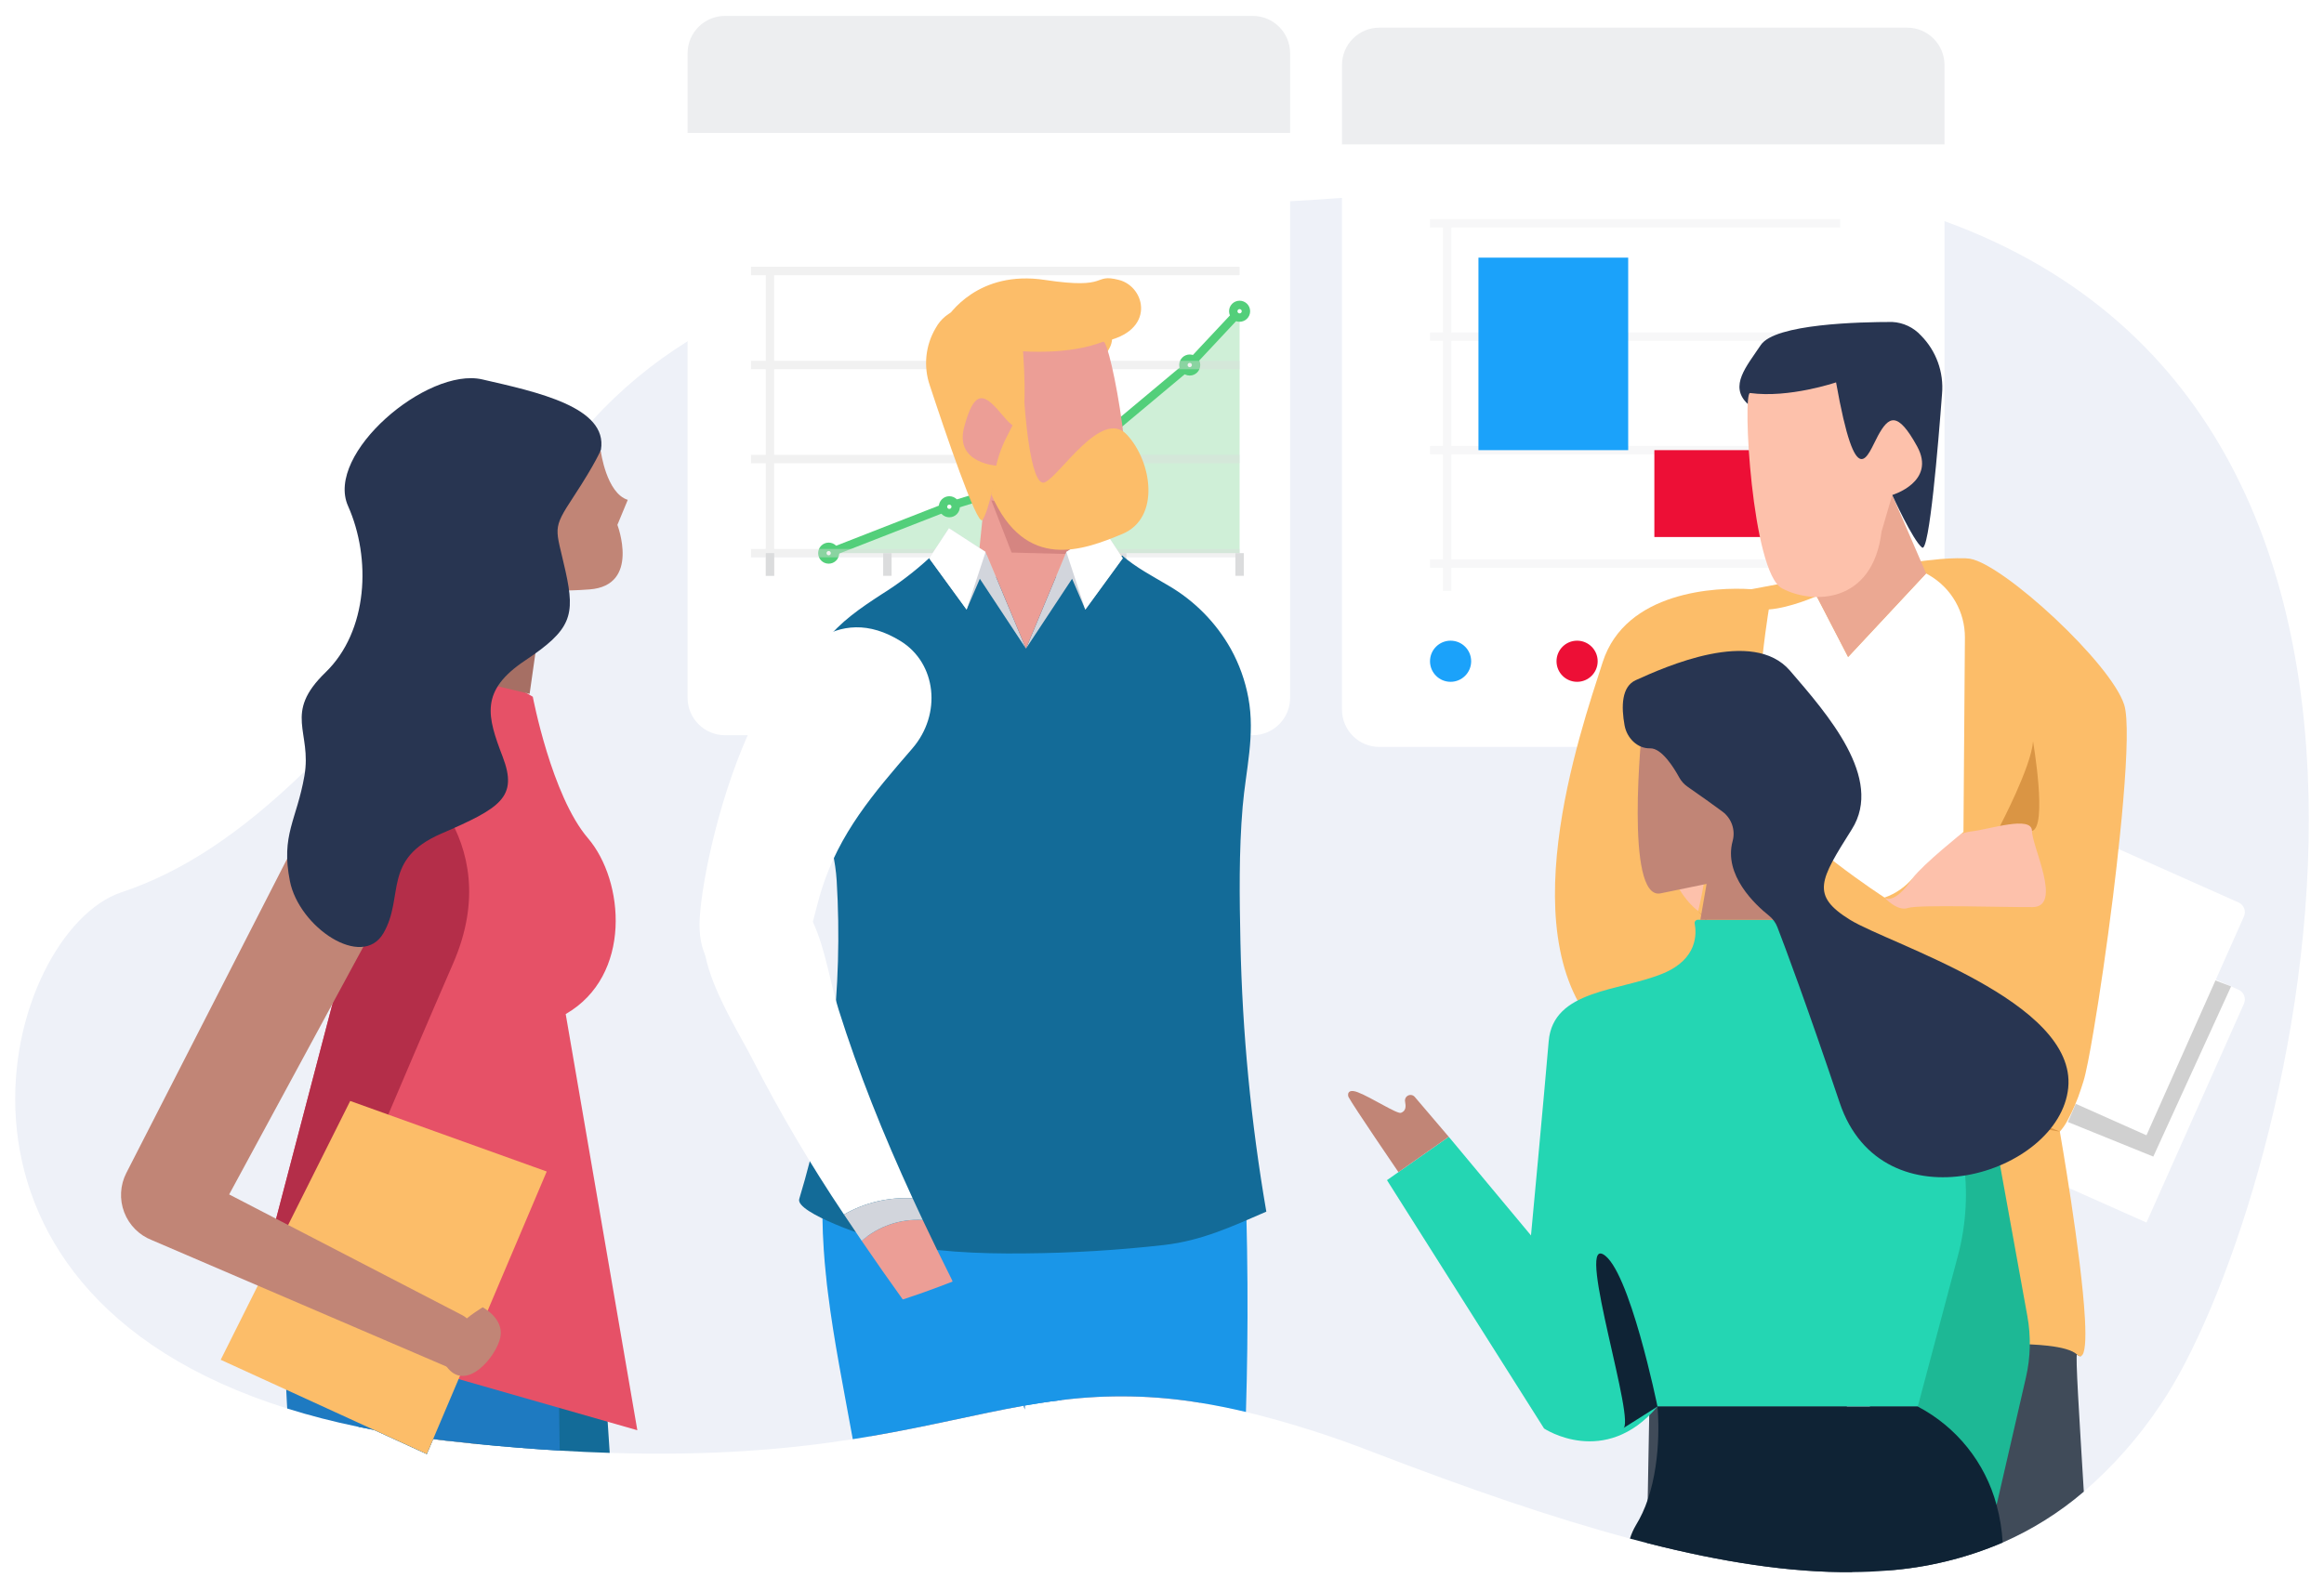 <?xml version="1.0" encoding="UTF-8" standalone="no"?> <svg xmlns="http://www.w3.org/2000/svg" xmlns:xlink="http://www.w3.org/1999/xlink" width="612px" height="419px" viewBox="0 0 612 419" version="1.1"><!-- Generator: Sketch 50.2 (55047) - http://www.bohemiancoding.com/sketch --><title>team_experts</title><desc>Created with Sketch.</desc><defs><filter x="-1.2%" y="-1.2%" width="102.3%" height="103.4%" id="filter-1"><feOffset dx="0" dy="2" in="SourceAlpha" result="shadowOffsetOuter1"></feOffset><feGaussianBlur stdDeviation="2" in="shadowOffsetOuter1" result="shadowBlurOuter1"></feGaussianBlur><feColorMatrix values="0 0 0 0 0.506 0 0 0 0 0.502 0 0 0 0 0.502 0 0 0 0.5 0" type="matrix" in="shadowBlurOuter1" result="shadowMatrixOuter1"></feColorMatrix><feMerge><feMergeNode in="shadowMatrixOuter1"></feMergeNode><feMergeNode in="SourceGraphic"></feMergeNode></feMerge></filter></defs><g id="Investor" stroke="none" stroke-width="1" fill="none" fill-rule="evenodd"><g id="Product-Feature---asc_820" transform="translate(-716, -2120)"><g id="team_experts" filter="url(#filter-1)" transform="translate(720, 2122)"><path d="M565.021,365.927 C559.338,374.478 552.518,382.216 544.748,388.927 C538.326,394.424 531.125,398.94 523.38,402.327 C513.691,406.471 503.379,408.969 492.868,409.718 C489.895,409.962 486.858,410.095 483.757,410.118 C467.557,410.267 449.634,407.526 429.711,402.45 C428.235,402.078 426.737,401.685 425.229,401.282 C404.913,395.855 382.568,388.124 357.929,378.661 C346.906,374.332 335.606,370.745 324.104,367.924 C319.887,366.924 315.894,366.124 312.071,365.513 C299.979,363.515 287.661,363.275 275.5,364.8 C273.621,365.034 271.762,365.289 269.893,365.575 C268.544,365.788 267.195,366.011 265.847,366.245 C265.77,366.264 265.692,366.278 265.613,366.287 C253.273,368.475 240.713,371.693 225.225,374.337 C223.706,374.604 222.155,374.859 220.573,375.102 C203.74,377.746 183.424,379.562 156.566,378.713 C152.339,378.585 147.949,378.383 143.397,378.107 C136.505,377.707 129.209,377.119 121.467,376.355 C118.822,376.079 116.118,375.789 113.353,375.484 C112.253,375.357 111.144,375.229 110.061,375.091 C109.689,375.049 109.317,374.991 108.961,374.953 C103.948,374.305 99.145,373.547 94.55,372.68 L94.529,372.68 C93.148,372.415 91.789,372.149 90.44,371.863 C83.728,370.471 77.461,368.857 71.64,367.02 C-30.033,335.15 -2.654,241.258 27.963,231.052 C43.947,225.731 59.24,215.652 76.349,199.075 C93.234,182.73 111.883,160.056 134.727,129.396 C138.073,124.925 141.503,120.277 145.018,115.452 L145.029,115.441 C145.284,115.07 145.56,114.709 145.836,114.326 C147.715,111.756 149.718,109.282 151.847,106.903 C159.238,98.765 167.727,91.697 177.07,85.903 C184.007,81.535 191.261,77.691 198.77,74.403 C204.622,71.79 210.644,69.464 216.761,67.372 C255.195,54.224 297.484,50.472 324.31,49.53 C328.123,49.392 331.933,49.219 335.738,49.01 C340.294,48.766 344.846,48.469 349.395,48.118 C360.132,47.318 370.851,46.263 381.553,44.953 C434.834,38.517 476.241,42.691 508.07,54.253 C654.612,107.444 598.358,316.894 565.021,365.927 Z" id="Shape" fill="#EEF1F8" fill-rule="nonzero"></path><path d="M186.921,0.19 L325.888,0.19 C331.329,0.19 335.739,4.6 335.739,10.041 L335.739,31 L177.07,31 L177.07,10.041 C177.07,4.6 181.48,0.19 186.921,0.19 Z" id="Shape" fill="#EDEEF0" fill-rule="nonzero"></path><path d="M177.07,31 L335.738,31 L335.738,179.817 C335.738,185.258 331.328,189.668 325.887,189.668 L186.921,189.668 C181.48,189.668 177.07,185.258 177.07,179.817 L177.07,31 Z" id="Shape" fill="#FFFFFF" fill-rule="nonzero"></path><path d="M359.246,3.282 L498.213,3.282 C503.654,3.282 508.064,7.692 508.064,13.133 L508.064,34.092 L349.4,34.092 L349.4,13.132 C349.401,7.694 353.808,3.285 359.246,3.282 Z" id="Shape" fill="#EDEEF0" fill-rule="nonzero"></path><path d="M349.4,34.091 L508.064,34.091 L508.064,182.909 C508.064,188.35 503.654,192.76 498.213,192.76 L359.246,192.76 C353.805,192.76 349.395,188.35 349.395,182.909 L349.395,34.091 L349.4,34.091 Z" id="Shape" fill="#FFFFFF" fill-rule="nonzero"></path><g id="Group" opacity="0.22" transform="translate(372, 54)" stroke="#DBDCDD" stroke-width="2.214"><path d="M0.579,0.821 L108.608,0.821" id="Shape"></path><path d="M0.579,30.7 L108.608,30.7" id="Shape"></path><path d="M0.579,60.578 L108.608,60.578" id="Shape"></path><path d="M0.579,90.456 L108.608,90.456" id="Shape"></path><path d="M5.104,0.821 L5.104,97.663" id="Shape"></path></g><rect id="Rectangle-path" fill="#1BA2FA" fill-rule="nonzero" x="385.335" y="63.867" width="39.431" height="50.711"></rect><rect id="Rectangle-path" fill="#ED0F36" fill-rule="nonzero" x="431.657" y="114.578" width="39.431" height="22.882"></rect><circle id="Oval" fill="#1BA2FA" fill-rule="nonzero" cx="377.996" cy="170.185" r="5.418"></circle><circle id="Oval" fill="#ED0F36" fill-rule="nonzero" cx="411.311" cy="170.185" r="5.418"></circle><polygon id="Shape" fill="#CFEFD7" fill-rule="nonzero" points="214.224 141.707 247.603 128.676 277.033 119.744 299.914 99.897 312.903 88.168 322.435 77.986 322.435 141.707"></polygon><polyline id="Shape" stroke="#53CF7A" stroke-width="2.214" points="214.224 141.707 245.834 129.367 277.033 119.744 288.664 109.308 309.172 92.153 322.435 77.986"></polyline><circle id="Oval" stroke="#53CF7A" stroke-width="2.214" fill="#FFFFFF" fill-rule="nonzero" cx="214.224" cy="141.707" r="1.668"></circle><circle id="Oval" stroke="#53CF7A" stroke-width="2.214" fill="#FFFFFF" fill-rule="nonzero" cx="245.996" cy="129.488" r="1.668"></circle><circle id="Oval" stroke="#53CF7A" stroke-width="2.214" fill="#FFFFFF" fill-rule="nonzero" cx="277.033" cy="119.896" r="1.668"></circle><circle id="Oval" stroke="#53CF7A" stroke-width="2.214" fill="#FFFFFF" fill-rule="nonzero" cx="309.303" cy="92.153" r="1.668"></circle><circle id="Oval" stroke="#53CF7A" stroke-width="2.214" fill="#FFFFFF" fill-rule="nonzero" cx="322.435" cy="77.986" r="1.668"></circle><g id="Group" opacity="0.4" transform="translate(193, 67)" stroke="#DBDCDD" stroke-width="2.214"><path d="M0.76,0.376 L129.435,0.376" id="Shape"></path><path d="M0.76,25.153 L129.435,25.153" id="Shape"></path><path d="M0.76,49.93 L129.435,49.93" id="Shape"></path><path d="M0.76,74.707 L129.435,74.707" id="Shape"></path><path d="M5.765,0.376 L5.765,80.683" id="Shape"></path></g><path d="M198.765,141.707 L198.765,147.683" id="Shape" stroke="#DBDCDD" stroke-width="2.214"></path><path d="M229.683,141.707 L229.683,147.683" id="Shape" stroke="#DBDCDD" stroke-width="2.214"></path><path d="M260.6,141.707 L260.6,147.683" id="Shape" stroke="#DBDCDD" stroke-width="2.214"></path><path d="M291.518,141.707 L291.518,147.683" id="Shape" stroke="#DBDCDD" stroke-width="2.214"></path><path d="M322.435,141.707 L322.435,147.683" id="Shape" stroke="#DBDCDD" stroke-width="2.214"></path><path d="M561.246,318.039 L480.546,282.095 C479.138,281.467 478.505,279.817 479.132,278.409 L503.67,223.32 C504.297,221.912 505.947,221.279 507.355,221.906 L585.505,256.715 C586.913,257.343 587.546,258.993 586.919,260.401 L566.078,307.191 L561.246,318.039 Z" id="Shape" fill="#FFFFFF" fill-rule="nonzero"></path><polygon id="Shape" fill="#D0D0D0" fill-rule="nonzero" points="583.534 255.837 563.05 300.667 540.552 291.553 559.917 246.866"></polygon><path d="M526.747,250.89 C526.059,250.225 525.252,249.695 524.368,249.329 L521.32,247.97 L519.907,247.332 L519.1,249.138 L518.059,251.474 L516.785,254.342 L513.705,261.234 L516.286,262.381 L518.654,257.092 L520.598,257.963 C521.644,258.474 522.8,258.722 523.964,258.685 C525.594,258.58 527.007,257.52 527.564,255.985 L527.596,255.91 C528.51,254.242 528.158,252.165 526.747,250.89 Z M525.09,254.8 L525.047,254.864 C524.368,256.404 523.072,256.839 521.362,256.075 L519.472,255.236 L521.15,251.508 L521.596,250.489 L523.476,251.328 C523.613,251.391 523.741,251.466 523.876,251.528 C524.513,251.751 525.017,252.246 525.252,252.879 C525.486,253.511 525.427,254.216 525.09,254.8 Z" id="Shape" fill="#EEEEEE" fill-rule="nonzero"></path><path d="M540.107,260.947 C540.524,259.845 540.505,258.626 540.054,257.538 C539.56,256.494 538.734,255.643 537.706,255.117 C537.428,254.955 537.141,254.809 536.846,254.682 C536.613,254.575 536.368,254.482 536.135,254.395 C535.017,253.992 533.798,253.962 532.662,254.31 C531.571,254.656 530.684,255.459 530.23,256.51 C529.072,259.101 530.198,260.81 533.31,262.744 C535.41,264.114 535.827,264.889 535.253,266.174 C535.071,266.603 534.749,266.959 534.34,267.183 C533.5,267.594 532.515,267.582 531.685,267.152 C529.327,266.09 529.295,264.688 529.741,263.211 L527.241,262.086 C526.274,264.804 527.028,267.396 530.809,269.095 C532.44,269.912 534.361,269.912 535.992,269.095 C536.812,268.641 537.459,267.927 537.829,267.066 C539.071,264.284 537.797,262.606 534.739,260.694 C532.487,259.271 532.275,258.494 532.774,257.381 C533.106,256.583 533.952,256.126 534.802,256.287 C535.207,256.336 535.602,256.451 535.97,256.627 C536.391,256.803 536.781,257.043 537.128,257.339 C537.814,257.995 538.051,258.993 537.733,259.887 L540.107,260.947 Z" id="Shape" fill="#EEEEEE" fill-rule="nonzero"></path><path d="M561.246,295.054 L480.546,259.109 C479.138,258.481 478.505,256.831 479.132,255.423 L503.67,200.334 C504.297,198.926 505.947,198.293 507.355,198.92 L585.505,233.729 C586.913,234.357 587.546,236.007 586.919,237.415 L566.078,284.205 L561.246,295.054 Z" id="Shape" fill="#FFFFFF" fill-rule="nonzero"></path><path d="M531.727,237.435 C530.994,236.719 530.128,236.153 529.179,235.767 L527.288,234.928 L524.388,233.628 L523.825,234.882 L522.413,238.068 L517.74,248.528 L519.099,249.134 L520.512,249.771 L521.319,247.971 L523.05,244.094 L525.131,245.029 C528.317,246.452 531.206,246.07 532.608,242.905 L532.64,242.831 C533.618,241.037 533.241,238.807 531.727,237.435 Z M529.954,241.629 L529.911,241.704 C529.179,243.35 527.787,243.817 525.961,243.004 L523.922,242.104 L525.722,238.11 L526.2,237.017 L528.218,237.917 C528.367,237.981 528.504,238.055 528.653,238.13 C529.332,238.371 529.87,238.9 530.121,239.576 C530.372,240.251 530.311,241.003 529.954,241.629 Z" id="Shape" fill="#FFFFFF" fill-rule="nonzero"></path><path d="M546.054,248.224 C547.041,245.24 545.767,242.924 542.57,241.502 C539.459,240.121 536.549,241.013 535.47,243.467 C534.227,246.249 535.438,248.086 538.783,250.147 C541.024,251.623 541.483,252.447 540.865,253.832 C540.305,255.012 538.936,255.57 537.71,255.117 C537.48,255.061 537.256,254.983 537.041,254.883 C536.727,254.747 536.426,254.583 536.141,254.395 C534.505,253.333 534.526,252.027 534.951,250.657 L532.275,249.446 C531.595,251.033 531.742,252.853 532.668,254.31 C533.224,255.122 533.958,255.798 534.813,256.285 C535.229,256.543 535.664,256.771 536.113,256.965 C536.448,257.11 536.792,257.235 537.143,257.337 C538.088,257.631 539.088,257.7 540.064,257.537 C541.647,257.288 542.995,256.252 543.642,254.787 C544.97,251.802 543.6,250.008 540.319,247.958 C537.908,246.429 537.674,245.6 538.219,244.4 C538.719,243.243 539.96,242.829 541.649,243.582 C543.359,244.347 543.949,245.399 543.539,247.098 L546.054,248.224 Z" id="Shape" fill="#FFFFFF" fill-rule="nonzero"></path><path d="M483.757,410.128 C467.557,410.277 449.634,407.536 429.711,402.46 C429.775,398.531 429.838,394.718 429.902,391.075 C430.04,382.547 430.189,374.943 430.302,368.837 C430.312,368.508 430.312,368.189 430.323,367.87 C430.408,363.782 430.482,360.404 430.535,357.941 L430.535,357.93 C430.546,357.442 430.556,356.985 430.567,356.571 C430.599,354.447 430.641,353.31 430.641,353.31 C430.801,345.536 440.635,344.336 451.627,345.451 L451.637,345.451 C465.762,346.864 481.777,352.068 481.777,352.068 C481.83,352.768 481.862,353.544 481.883,354.415 C481.905,355.19 481.937,356.39 482,357.962 C482.085,360.162 482.212,363.07 482.351,366.511 C482.8,377.439 483.427,393.805 483.757,410.128 Z" id="Shape" fill="#404B59" fill-rule="nonzero"></path><path d="M544.748,388.93 C538.326,394.427 531.125,398.943 523.38,402.33 C513.691,406.474 503.379,408.972 492.868,409.721 C491.168,393.207 489.468,377.256 488.419,366.508 C488.047,362.749 487.771,359.626 487.59,357.332 C487.442,355.452 487.357,354.125 487.367,353.477 L487.367,353.467 C487.431,350.312 487.467,348.581 487.467,348.581 C489.155,345.65 494.391,342.145 501.029,339.257 C503.647,338.121 506.327,337.135 509.057,336.304 C514.542,334.545 520.258,333.607 526.018,333.522 L526.028,333.522 C526.783,333.522 527.528,333.554 528.248,333.622 C535.332,334.122 541.003,336.914 542.904,343.307 C543.04,343.766 543.143,344.234 543.212,344.707 C543.698,347.517 543.953,350.362 543.976,353.214 C543.95,353.228 543.92,353.231 543.891,353.224 C543.661,353.256 543.429,353.186 543.254,353.033 C543.15,352.97 543.054,352.895 542.968,352.81 L542.957,352.81 C542.517,352.811 543.537,369.007 544.748,388.93 Z" id="Shape" fill="#404B59" fill-rule="nonzero"></path><path d="M555.139,206.7 C554.891,209.748 554.59,212.973 554.239,216.268 C553.708,221.478 553.088,226.935 552.414,232.357 C550.802,245.257 548.941,258.031 547.347,267.369 C546.266,273.819 545.327,278.638 544.689,280.711 C544.459,281.438 544.246,282.146 544.016,282.802 C543.092,285.703 541.893,288.51 540.436,291.183 C539.89,292.224 539.218,293.194 538.436,294.071 C538.436,294.071 544.142,326.62 545.045,343.435 C545.345,349.017 545.116,352.862 543.982,353.216 C543.699,353.305 543.362,353.181 542.972,352.809 C541.732,351.657 539.003,350.909 535.247,350.487 C524.314,349.229 504.611,350.771 487.371,353.487 C485.51,353.787 483.685,354.087 481.896,354.426 C475.551,355.482 469.279,356.932 463.114,358.767 C445.183,364.455 437.528,361.336 430.583,356.588 C429.342,355.737 428.137,354.833 426.897,353.93 C420.518,349.27 429.448,308.712 431.876,290.43 C432.585,285.114 432.727,281.659 431.805,281.535 C427.694,280.951 418.782,269.235 418.782,269.235 C392.647,244.801 412.049,189.094 418.055,170.401 C424.08,151.707 447.965,150.573 457.178,151.211 C457.178,151.211 458.365,150.981 460.385,150.611 C461.324,150.416 462.458,150.203 463.752,149.973 C466.445,149.459 469.794,148.857 473.497,148.201 C473.515,148.201 473.533,148.183 473.55,148.183 C474.365,148.042 475.18,147.9 476.031,147.74 C484.465,146.287 494.263,144.71 502.06,143.807 C502.644,143.736 503.211,143.665 503.778,143.594 C503.909,143.59 504.039,143.578 504.168,143.559 C504.363,143.541 504.54,143.523 504.735,143.506 C507.667,143.14 510.623,142.992 513.577,143.063 C514.377,143.116 514.817,143.187 514.817,143.187 C523.712,144.728 551.885,170.668 555.393,181.672 C556.45,185.028 556.167,194.667 555.139,206.7 Z" id="Shape" fill="#FCBD69" fill-rule="nonzero"></path><path d="M431.807,281.525 C431.807,281.525 463.607,282.93 471.856,268.025 C471.856,268.025 473.513,292.76 431.871,290.417 L431.807,281.525 Z" id="Shape" fill="#DA9544" fill-rule="nonzero"></path><path d="M443.2,235.965 C443.2,235.965 469.269,265.807 538.435,294.077 C538.437,294.077 482.58,286.89 443.2,235.965 Z" id="Shape" fill="#DA9544" fill-rule="nonzero"></path><path d="M522.685,213.562 C522.685,213.562 530.915,197.95 531.379,191.289 C531.379,191.289 535.261,213.882 531.104,214.889 C526.947,215.896 522.685,213.562 522.685,213.562 Z" id="Shape" fill="#DA9544" fill-rule="nonzero"></path><polygon id="Shape" fill="#DA9544" fill-rule="nonzero" points="435.705 203.247 435.624 191.98 440.003 204.876"></polygon><path d="M435.705,203.247 C435.705,203.247 444.671,204.668 445.679,213.415 C446.687,222.162 443.202,235.965 443.202,235.965 C443.202,235.965 430.074,227.186 435.705,203.247 Z" id="Shape" fill="#FDC1AB" fill-rule="nonzero"></path><path d="M492.274,232.433 C492.274,232.433 494.637,234.748 499.746,227.247 C504.855,219.746 510.457,215.507 515.146,215.007 C519.835,214.507 531.073,210.693 531.103,214.892 C531.133,219.091 539.227,234.892 531.248,234.951 C523.269,235.01 501.204,234.235 498.394,235.188 C495.584,236.141 492.274,232.433 492.274,232.433 Z" id="Shape" fill="#FDC1AB" fill-rule="nonzero"></path><path d="M461.792,156.538 C461.792,156.538 455.398,194.938 461.718,205.847 C468.038,216.756 492.274,232.433 492.274,232.433 C495.192,231.42 497.776,229.626 499.746,227.247 C502.509,223.565 513.055,215.147 513.055,215.147 L513.437,164 C513.489,157.219 509.901,150.93 504.037,147.524 L503.225,147.052 L482.681,169.067 L474.381,153.032 C474.381,153.032 467.368,156.152 461.792,156.538 Z" id="Shape" fill="#FFFFFF" fill-rule="nonzero"></path><path d="M468.039,281.771 C468.039,281.771 448.071,342.561 450.945,360.771 C450.945,360.771 513.601,356.471 522.685,350.08 C531.769,343.689 519.7,290.24 519.7,290.24 L473.483,265.021 L468.039,281.771 Z" id="Shape" fill="#FFFFFF" fill-rule="nonzero"></path><polygon id="Shape" fill="#EBA892" fill-rule="nonzero" points="494.299 126.393 503.222 147.047 482.678 169.062 474.379 153.027"></polygon><path d="M494.3,126.393 C494.3,126.393 499.725,138.365 502.159,140.237 C504.043,141.685 506.431,112.874 507.414,99.767 C507.922,94.068 505.89,88.434 501.86,84.372 C499.906,82.238 497.19,80.96 494.3,80.813 C485.878,80.813 463.418,81.281 459.675,86.896 C455.932,92.511 451.275,97.657 456.175,102.336 C461.075,107.015 494.3,126.393 494.3,126.393 Z" id="Shape" fill="#283551" fill-rule="nonzero"></path><path d="M456.867,99.529 C454.793,99.246 457.335,146.787 465.289,150.998 C473.243,155.209 489.152,155.21 491.489,136.026 L494.296,126.393 C494.296,126.393 505.996,122.924 500.847,113.566 C495.698,104.208 493.36,105.612 490.553,110.759 C487.746,115.906 484.843,126.667 479.509,96.722 C479.512,96.722 467.161,100.933 456.867,99.529 Z" id="Shape" fill="#FDC1AB" fill-rule="nonzero"></path><path d="M281.144,161.638 C278.979,163.003 275.131,163.486 270.911,163.486 C268.856,163.486 266.718,163.376 264.65,163.21 C257.85,162.7 251.796,161.555 251.796,161.555 L252.789,151.763 L253.189,147.777 L253.489,144.729 L254.689,132.993 L258.689,118.693 L269.656,130.1 L278.29,139.093 C278.29,139.093 278.772,140.593 279.49,143.051 L279.518,143.161 C279.808,144.195 280.125,145.367 280.47,146.678 C281.311,149.864 282.235,153.795 282.938,157.878 C283.256,159.392 282.521,160.932 281.144,161.638 Z" id="Shape" fill="#EC9E96" fill-rule="nonzero"></path><path d="M258.694,118.692 C258.694,118.692 256.472,130.741 254.694,132.981 C253.315,134.713 244.694,109.206 240.865,97.56 C239.122,92.513 239.695,86.954 242.431,82.369 C243.72,80 245.891,78.234 248.472,77.453 C256.092,75.563 276.518,70.947 281.164,75.187 C285.81,79.427 291.177,83.04 287.793,88.373 C284.409,93.706 258.694,118.692 258.694,118.692 Z" id="Shape" fill="#FCBD69" fill-rule="nonzero"></path><path d="M286.534,85.988 C288.346,85.267 296.714,128.85 290.462,134.445 C284.21,140.04 269.816,143.609 263.395,126.777 L258.695,118.692 C258.695,118.692 247.333,118.178 249.89,108.556 C252.447,98.934 254.879,99.68 258.574,103.707 C262.269,107.734 267.309,116.819 265.416,88.529 C265.415,88.529 277.535,89.567 286.534,85.988 Z" id="Shape" fill="#EC9E96" fill-rule="nonzero"></path><path d="M281.144,161.638 C278.979,163.003 275.131,163.486 270.911,163.486 L257.05,127.807 C257.05,127.807 263.85,128.979 269.656,130.096 L278.29,139.089 C278.29,139.089 278.772,140.589 279.49,143.047 L279.518,143.157 C279.808,144.191 280.125,145.363 280.47,146.674 C281.311,149.86 282.235,153.791 282.938,157.874 C283.258,159.39 282.523,160.932 281.144,161.638 Z" id="Shape" fill="#D58581" fill-rule="nonzero"></path><path d="M312.072,365.523 C299.98,363.521 287.662,363.278 275.5,364.8 C273.621,365.034 271.762,365.289 269.893,365.575 C269.16,363.069 268.385,360.584 267.593,358.11 C266.934,356.06 266.318,354.042 265.787,352.035 L265.787,352 C264.078,346.217 263.534,340.153 264.187,334.158 L264.187,334.148 C264.375,332.739 264.642,331.342 264.987,329.963 C265.308,328.671 265.701,327.398 266.166,326.151 C267.71,321.793 270.265,317.862 273.621,314.681 C273.908,314.416 274.195,314.171 274.492,313.938 C275.674,312.939 276.968,312.08 278.347,311.378 C284.422,308.298 291.347,308.861 297.293,312.716 L297.304,312.716 C298.515,313.501 299.653,314.393 300.704,315.382 C303.124,317.655 305.113,320.346 306.577,323.326 C307.649,325.491 308.503,327.757 309.126,330.091 C310.048,333.651 310.642,337.287 310.9,340.955 C311.535,349.136 311.926,357.325 312.072,365.523 Z" id="Shape" fill="#EC9E96" fill-rule="nonzero"></path><path d="M324.105,367.934 C319.888,366.934 315.895,366.134 312.072,365.523 C299.98,363.521 287.662,363.278 275.5,364.8 C273.621,365.034 271.762,365.289 269.893,365.575 C268.544,365.788 267.195,366.011 265.847,366.245 C265.847,366.584 265.836,366.924 265.836,367.264 C265.762,366.935 265.688,366.606 265.613,366.287 C263.574,357.334 261.535,348.562 259.921,339.779 C259.581,337.979 259.262,336.179 258.976,334.379 C258.71,332.796 258.476,331.203 258.264,329.621 C258.094,328.463 257.945,327.306 257.797,326.148 C257.553,324.148 257.34,322.148 257.17,320.126 C257.053,318.778 256.958,317.418 256.883,316.038 C256.83,315.422 256.799,314.816 256.767,314.19 C256.767,314.37 264.267,314.328 274.481,313.946 C281.342,313.691 289.402,313.298 297.281,312.724 L297.292,312.724 C307.615,311.949 317.592,310.876 324.023,309.4 C324.108,312.076 324.182,314.763 324.246,317.44 C324.309,319.999 324.362,322.555 324.405,325.107 L324.405,325.192 C324.458,328.192 324.49,331.203 324.505,334.209 L324.505,334.697 C324.574,345.75 324.441,356.829 324.105,367.934 Z" id="Shape" fill="#1A96E8" fill-rule="nonzero"></path><path d="M265.843,366.246 C265.843,366.585 265.832,366.925 265.832,367.265 C265.758,366.936 265.684,366.607 265.609,366.288 C253.269,368.476 240.709,371.694 225.221,374.338 C224.106,369.665 222.913,365.024 221.642,360.415 C219.442,352.492 217.904,345.048 219.061,337.157 C219.299,335.472 219.661,333.807 220.144,332.176 C220.491,330.955 220.913,329.756 221.408,328.587 C221.708,327.854 222.024,327.132 222.375,326.441 C222.789,325.602 223.235,324.785 223.713,324.009 C224.159,323.277 224.637,322.565 225.136,321.885 C225.518,321.354 225.922,320.855 226.325,320.367 C227.532,318.933 228.901,317.643 230.404,316.522 C231.595,315.635 232.876,314.876 234.227,314.26 C235.146,313.845 236.098,313.508 237.073,313.251 C242.468,311.887 248.189,312.975 252.706,316.225 C254.041,317.138 255.282,318.18 256.412,319.337 L257.166,320.122 C258.81,321.947 260.203,323.983 261.308,326.176 C261.894,327.321 262.409,328.502 262.848,329.712 C263.376,331.165 263.82,332.647 264.176,334.152 L264.176,334.162 C264.186,334.173 264.186,334.173 264.186,334.183 L264.186,334.205 C264.201,334.264 264.212,334.324 264.218,334.385 C264.233,334.398 264.241,334.418 264.239,334.438 C264.631,336.202 264.931,337.985 265.139,339.78 C265.362,341.596 265.511,343.455 265.574,345.366 C265.659,347.597 265.723,349.774 265.774,352.004 L265.774,352.036 C265.885,356.772 265.917,361.509 265.843,366.246 Z" id="Shape" fill="#EC9E96" fill-rule="nonzero"></path><path d="M276.856,314.175 C276.835,318.094 276.792,321.992 276.729,325.9 C276.718,327.132 276.696,328.364 276.675,329.6 C276.644,331.108 276.612,332.594 276.569,334.1 C276.537,335.917 276.484,337.722 276.442,339.538 C276.219,347.949 275.903,356.371 275.496,364.803 C273.617,365.037 271.758,365.292 269.889,365.578 C268.54,365.791 267.191,366.014 265.843,366.248 C265.843,366.587 265.832,366.927 265.832,367.267 C265.758,366.938 265.684,366.609 265.609,366.29 C253.269,368.478 240.709,371.696 225.221,374.34 C223.702,374.607 222.151,374.862 220.569,375.105 C218.191,361.925 215.599,349.287 214.028,336.533 C214.017,336.522 214.017,336.49 214.017,336.448 C213.826,334.993 213.645,333.516 213.528,332.04 C213.51,332.01 213.503,331.975 213.507,331.94 C213.263,329.624 213.061,327.299 212.907,324.952 L212.907,324.835 C212.727,322.235 212.621,319.62 212.589,316.976 L212.589,316.965 C212.578,316.647 212.567,316.317 212.567,315.999 C214.546,316.254 216.541,316.371 218.536,316.349 C221.626,316.434 225.736,316.509 230.399,316.519 C232.979,316.541 235.741,316.541 238.587,316.509 C243.164,316.477 247.975,316.381 252.701,316.222 C254.113,316.169 255.504,316.106 256.874,316.031 C263.045,315.755 268.874,315.319 273.601,314.682 L273.622,314.682 C274.764,314.526 275.847,314.366 276.856,314.175 Z" id="Shape" fill="#1A96E8" fill-rule="nonzero"></path><path d="M291.515,142.342 C289.877,140.89 288.452,139.215 287.28,137.366 C274.342,145.18 258.184,145.364 245.071,137.847 C243.768,139.708 242.301,141.448 240.687,143.047 C256.799,150.815 275.625,150.554 291.515,142.342 Z" id="Shape" fill="#E4D7C3" fill-rule="nonzero"></path><path d="M324.746,179.841 C323.914,175.324 322.357,170.971 320.135,166.952 C316.239,160.008 310.552,154.236 303.666,150.237 C299.625,147.827 295.166,145.526 291.515,142.342 C275.537,150.204 256.869,150.453 240.687,143.021 C236.8,146.597 232.586,149.8 228.101,152.588 C222.687,156.116 217.213,159.815 213.231,165.053 C198.41,184.546 215.11,207.709 216.331,227.988 C218.039,256.297 214.701,284.684 206.473,311.824 C205.344,315.474 225.325,322.224 229.36,323.115 C241.28,325.758 253.648,326.308 265.792,326.167 C278.075,326.07 290.344,325.331 302.549,323.954 C312.441,322.8 320.199,319.19 329.473,315.169 C325.432,291.72 323.152,268.001 322.654,244.211 C322.405,232.384 322.235,220.311 323.238,208.518 C324.061,198.808 326.573,189.686 324.746,179.841 Z" id="Shape" fill="#136B98" fill-rule="nonzero"></path><polygon id="Shape" fill="#D2D5DC" fill-rule="nonzero" points="245.904 135.133 255.549 141.392 266.176 166.852 254.031 148.458 250.543 156.575 240.687 143.051"></polygon><polygon id="Shape" fill="#FFFFFF" fill-rule="nonzero" points="250.543 156.575 255.549 141.392 245.904 135.133 240.687 143.051"></polygon><polygon id="Shape" fill="#D2D5DC" fill-rule="nonzero" points="286.447 135.133 276.803 141.392 266.176 166.852 278.321 148.458 281.808 156.575 291.665 143.051"></polygon><polygon id="Shape" fill="#FFFFFF" fill-rule="nonzero" points="281.808 156.575 276.803 141.392 286.447 135.133 291.665 143.051"></polygon><polygon id="Shape" fill="#EC9E96" fill-rule="nonzero" points="276.58 141.926 273.659 148.945 271.89 153.162 266.176 166.852 260.385 152.978 259.427 150.684 255.549 141.392"></polygon><path d="M192.355,254.927 C207.922,256.947 209.128,240.597 212.337,230.397 C217.053,215.408 225.953,205.066 236.237,193.179 C244.094,184.099 242.603,170.716 233.189,164.888 C199.806,144.22 181.446,217.25 180.262,237.927 C179.787,246.227 182.629,253.65 192.318,254.927 L192.355,254.927 Z" id="Shape" fill="#FFFFFF" fill-rule="nonzero"></path><path d="M236.332,311.656 C232.511,303.346 228.87,294.929 225.562,286.515 C222.383,278.429 219.462,270.266 216.862,262.029 C214.524,254.629 213.462,246.386 210.239,239.249 C206.961,231.991 198.008,228.276 190.239,230.949 C170.51,237.743 188.502,263.849 194.222,275.149 C201.43,289.196 209.454,302.809 218.252,315.918 C223.739,312.776 230.02,311.296 236.332,311.656 Z" id="Shape" fill="#FFFFFF" fill-rule="nonzero"></path><path d="M243.1,341.434 C244.778,340.843 246.118,339.555 246.774,337.902 C247.43,336.249 247.339,334.393 246.523,332.812 L246.478,332.721 C243.944,327.679 241.441,322.548 238.994,317.368 C233.122,317.01 227.345,318.979 222.914,322.848 C226.556,328.187 230.275,333.496 234.071,338.775 C236.145,341.585 239.835,342.671 243.1,341.434 Z" id="Shape" fill="#EC9E96" fill-rule="nonzero"></path><path d="M238.994,317.368 C238.097,315.471 237.209,313.567 236.332,311.656 C230.02,311.297 223.74,312.779 218.254,315.921 C219.787,318.238 221.341,320.547 222.914,322.848 C227.345,318.979 233.122,317.01 238.994,317.368 Z" id="Shape" fill="#D2D5DC" fill-rule="nonzero"></path><path d="M265.76,101.9 C265.76,101.9 267.175,124.738 271.13,123.062 C275.085,121.386 286.111,103.407 292.746,110.494 C299.381,117.581 301.66,132.48 291.515,136.674 C281.37,140.868 266.047,146.832 257.055,126.254 L257.945,120.711 C258.476,117.41 259.516,114.212 261.028,111.231 L265.76,101.9 Z" id="Shape" fill="#FCBD69" fill-rule="nonzero"></path><path d="M244.71,80.747 C245.822,78.647 253.722,67.099 271.13,69.734 C288.538,72.369 283.53,67.934 290.645,69.734 C297.76,71.534 300.482,83.374 286.534,85.988 L244.71,80.747 Z" id="Shape" fill="#FCBD69" fill-rule="nonzero"></path><path d="M156.562,378.714 C152.335,378.586 147.945,378.384 143.393,378.108 C136.501,377.708 129.205,377.12 121.463,376.356 C118.818,376.08 116.114,375.79 113.349,375.485 C112.249,375.358 111.14,375.23 110.057,375.092 L108.889,377.843 L108.389,379.022 L94.541,372.681 L94.52,372.681 C93.139,372.416 91.78,372.15 90.431,371.864 C90.41,371.503 90.388,371.141 90.378,370.78 C90.038,364.18 89.719,358.015 89.443,352.588 C89.422,352.216 89.401,351.823 89.379,351.452 L89.379,351.43 C89.273,349.317 89.167,347.321 89.071,345.462 C89.029,344.719 88.997,344.007 88.955,343.306 C88.913,342.605 88.891,341.947 88.848,341.32 C88.615,336.86 88.448,333.483 88.328,331.52 C88.264,330.267 88.222,329.598 88.222,329.598 L94.137,330.214 L103.143,331.148 L109.866,331.838 L117.501,332.624 L127.123,333.624 L127.633,333.677 L130.012,333.921 L149.054,335.886 L153.754,336.374 L156.02,370.5 L156.02,370.511 L156.562,378.714 Z" id="Shape" fill="#136B98" fill-rule="nonzero"></path><path d="M146.781,250.614 L136.181,303.237 L132.253,322.8 L130.012,333.919 L129.629,335.799 L127.676,345.537 L126.465,351.559 L124.465,361.478 L121.465,376.357 C118.82,376.081 116.116,375.791 113.351,375.486 C112.251,375.359 111.142,375.231 110.059,375.093 L108.891,377.844 L108.954,374.955 L109.326,357.145 L109.39,354.182 L109.73,338.282 L109.825,333.736 L109.868,331.836 L110.668,294.071 L111.411,258.823 L111.719,244.223 C109.33,235.058 112.58,227.093 118.419,221.559 C120.462,219.633 122.772,218.013 125.279,216.749 C123.994,226.049 127.032,236.375 133.043,242.662 C136.738,246.609 141.518,249.375 146.781,250.614 Z" id="Shape" fill="#FAC08E" fill-rule="nonzero"></path><path d="M143.393,378.108 C136.501,377.708 129.205,377.12 121.463,376.356 C118.818,376.08 116.114,375.79 113.349,375.485 C112.249,375.358 111.14,375.23 110.057,375.092 L108.889,377.843 L108.389,379.022 L94.541,372.681 L94.52,372.681 C93.139,372.416 91.78,372.15 90.431,371.864 C83.719,370.472 77.452,368.858 71.631,367.021 C71.589,366.447 71.567,365.884 71.536,365.332 C71.482,364.238 71.429,363.155 71.376,362.082 C71.228,359.282 71.09,356.592 70.962,354.064 C70.803,351.197 70.676,348.51 70.548,346.046 C70.368,342.69 70.219,339.738 70.081,337.306 C70.06,336.828 70.028,336.361 70.006,335.925 C69.985,335.564 69.964,335.235 69.964,334.916 C69.764,331.516 69.664,329.596 69.664,329.596 L76.44,330.307 L80.794,330.753 L88.324,331.518 L98.742,332.601 L100.781,332.814 L109.819,333.737 L115.14,334.29 L126.854,335.511 L127.077,335.532 L129.625,335.798 L142.825,337.157 L143.218,364.918 L143.229,366.851 L143.229,366.861 L143.393,378.108 Z" id="Shape" fill="#1E7AC1" fill-rule="nonzero"></path><path d="M144.972,263.121 L163.836,372.75 L73.936,347.015 L61.758,343.528 L84.658,256.211 L84.628,255.894 L80.4,205.1 L120.863,170.49 L136.307,179.536 C136.307,179.536 141.246,205.62 150.836,216.803 C160.426,227.986 162.546,253.007 144.972,263.121 Z" id="Shape" fill="#E65167" fill-rule="nonzero"></path><path d="M115.316,249.805 C103.403,277.154 81.796,328.35 73.938,347.015 L61.76,343.528 L84.66,256.211 L84.63,255.894 L101.561,197.169 C101.561,197.169 130.059,215.947 115.316,249.805 Z" id="Shape" fill="#B42E49" fill-rule="nonzero"></path><polygon id="Shape" fill="#A66F64" fill-rule="nonzero" points="135.468 178.776 137.602 163.775 120.5 166.225 117.939 174.596"></polygon><path d="M154.212,114.827 C154.212,114.827 155.67,125.912 161.317,127.671 L158.584,134.263 C158.584,134.263 164.69,150.244 151.248,151.263 C137.806,152.282 135.52,150.263 135.52,150.263 C135.52,150.263 126.424,111.244 154.212,114.827 Z" id="Shape" fill="#C18576" fill-rule="nonzero"></path><polygon id="Shape" fill="#FCBD69" fill-rule="nonzero" points="139.974 304.596 132.253 322.799 127.633 333.674 126.858 335.511 124.436 341.214 117.14 358.397 116.769 359.268 110.057 375.092 108.889 377.843 108.389 379.022 94.541 372.681 94.52 372.681 90.378 370.78 71.378 362.082 54.121 354.192 63.891 334.651 64.295 333.854 71.878 318.678 88.222 286.011 98.226 289.6 110.662 294.071 136.182 303.237"></polygon><path d="M94.133,216.147 C99.542,220.5 101.064,228.098 97.749,234.199 L56.349,310.634 L117.727,342.439 C119.113,343.157 120.139,344.417 120.563,345.919 C120.987,347.421 120.771,349.031 119.965,350.368 C118.546,352.722 116.156,356.984 113.596,355.986 L36,322.676 C32.636,321.366 29.985,318.692 28.703,315.318 C27.42,311.943 27.627,308.183 29.272,304.97 L72.35,220.78 C74.322,216.939 77.918,214.188 82.141,213.29 C86.365,212.392 90.768,213.441 94.133,216.147 Z" id="Shape" fill="#C18576" fill-rule="nonzero"></path><path d="M154.252,114.457 C154.252,114.457 152.962,117.82 147.078,126.778 C141.194,135.736 142.357,134.832 144.939,146.532 C147.521,158.232 146.372,161.932 134.321,169.959 C122.27,177.986 124.312,184.711 128.382,195.365 C132.452,206.019 127.844,208.816 112.191,215.598 C96.538,222.38 102.565,232.187 96.965,241.823 C91.365,251.459 74.732,240.24 72.335,228.06 C69.938,215.88 74.126,212.08 76.164,200.373 C78.202,188.666 70.474,184.003 81.717,173.123 C92.96,162.243 93.795,143.055 87.654,129.292 C81.513,115.529 108.522,92.611 123.014,95.946 C137.506,99.281 156.108,103.238 154.252,114.457 Z" id="Shape" fill="#283551" fill-rule="nonzero"></path><path d="M123.115,340.37 C123.115,340.37 128.74,343.27 127.771,348.227 C126.802,353.184 118.803,363.036 113.599,355.986 C108.395,348.936 123.115,340.37 123.115,340.37 Z" id="Shape" fill="#C18576" fill-rule="nonzero"></path><path d="M522.7,302.978 L529.892,342.737 C530.856,348.074 530.727,353.551 529.512,358.837 L521.772,392.475 L501.025,372.284 L501.025,302.978 L522.7,302.978 Z" id="Shape" fill="#1DB895" fill-rule="nonzero"></path><path d="M466.273,238.283 L443.119,238.283 C442.862,238.283 442.618,238.399 442.456,238.598 C442.293,238.797 442.229,239.059 442.28,239.311 C442.78,241.872 443.101,248.611 433.98,252.411 C422.549,257.171 404.991,256.582 403.83,270.296 C402.669,284.01 399.169,321.434 399.169,321.434 L377.519,295.453 L361.247,306.871 L402.614,372.291 C402.614,372.291 418.573,382.911 432.489,366.51 L501.029,366.51 L511.6,326.774 C516.068,309.985 513.358,292.094 504.12,277.38 C504.803,265.531 496.515,255.044 484.829,252.969 C476.693,251.627 468.7,247.781 466.273,238.283 Z" id="Shape" fill="#24D6B3" fill-rule="nonzero"></path><path d="M377.514,295.451 L368.559,284.942 C368.126,284.436 367.406,284.287 366.807,284.579 C366.208,284.871 365.882,285.53 366.014,286.183 C366.246,287.412 366.293,288.632 364.928,289.14 C363.928,289.514 357.161,285.109 353.613,283.74 C350.758,282.635 350.843,284.451 351.139,285.005 C352.468,287.49 364.259,304.756 364.259,304.756 L377.514,295.451 Z" id="Shape" fill="#C18576" fill-rule="nonzero"></path><path d="M428.438,187.6 C428.438,187.6 423.694,233.311 433.308,231.323 C442.922,229.335 445.408,228.838 445.408,228.838 L443.776,238.281 L466.276,238.281 C466.276,238.281 454.841,233.495 453.847,221.567 C452.853,209.639 460.319,214.426 458.331,206.474 C456.343,198.522 430.426,193.566 428.438,187.6 Z" id="Shape" fill="#C18576" fill-rule="nonzero"></path><path d="M430.554,193.128 C427.179,193.219 424.422,190.407 423.816,187.085 C422.916,182.143 422.993,176.868 426.765,175.165 C434.472,171.686 457.558,161.249 467.386,172.68 C477.214,184.111 492.123,201.009 483.674,214.428 C475.225,227.847 472.74,231.822 483.174,238.283 C493.608,244.744 542.945,259.742 540.643,282.56 C538.341,305.378 491.668,319.791 480.463,286.492 C471.585,260.107 465.997,245.268 464.063,240.243 C463.597,239.032 462.815,237.968 461.798,237.162 C458.25,234.336 449.822,226.509 452.274,217.544 C453.065,214.634 451.98,211.539 449.547,209.758 C447.158,208.001 444.005,205.727 440.432,203.258 C439.505,202.62 438.74,201.774 438.199,200.787 C436.785,198.2 433.59,193.047 430.554,193.128 Z" id="Shape" fill="#283551" fill-rule="nonzero"></path><path d="M523.38,402.333 C513.691,406.477 503.379,408.975 492.868,409.724 C489.895,409.968 486.858,410.101 483.757,410.124 C467.557,410.273 449.634,407.532 429.711,402.456 C428.235,402.084 426.737,401.691 425.229,401.288 C425.611,400.076 426.127,398.911 426.769,397.815 C428.062,395.691 429.113,393.429 429.902,391.071 C433.853,379.538 432.483,366.507 432.483,366.507 L501.025,366.507 C511.257,371.879 518.78,381.28 521.776,392.441 C522.66,395.672 523.198,398.988 523.38,402.333 Z" id="Shape" fill="#0F2335" fill-rule="nonzero"></path><path d="M423.34,372.289 C427.14,371.51 411.186,322.776 418.107,326.377 C425.028,329.978 432.484,366.508 432.484,366.508 L423.34,372.289 Z" id="Shape" fill="#0F2335" fill-rule="nonzero"></path><path d="M251.8,331.616 C251.8,331.616 235.1,338.531 226.264,340.37 C217.428,342.209 216.597,358.494 235.064,352.83 C253.531,347.166 251.8,331.616 251.8,331.616 Z" id="Shape" fill="#1A96E8" fill-rule="nonzero"></path></g></g></g></svg> 